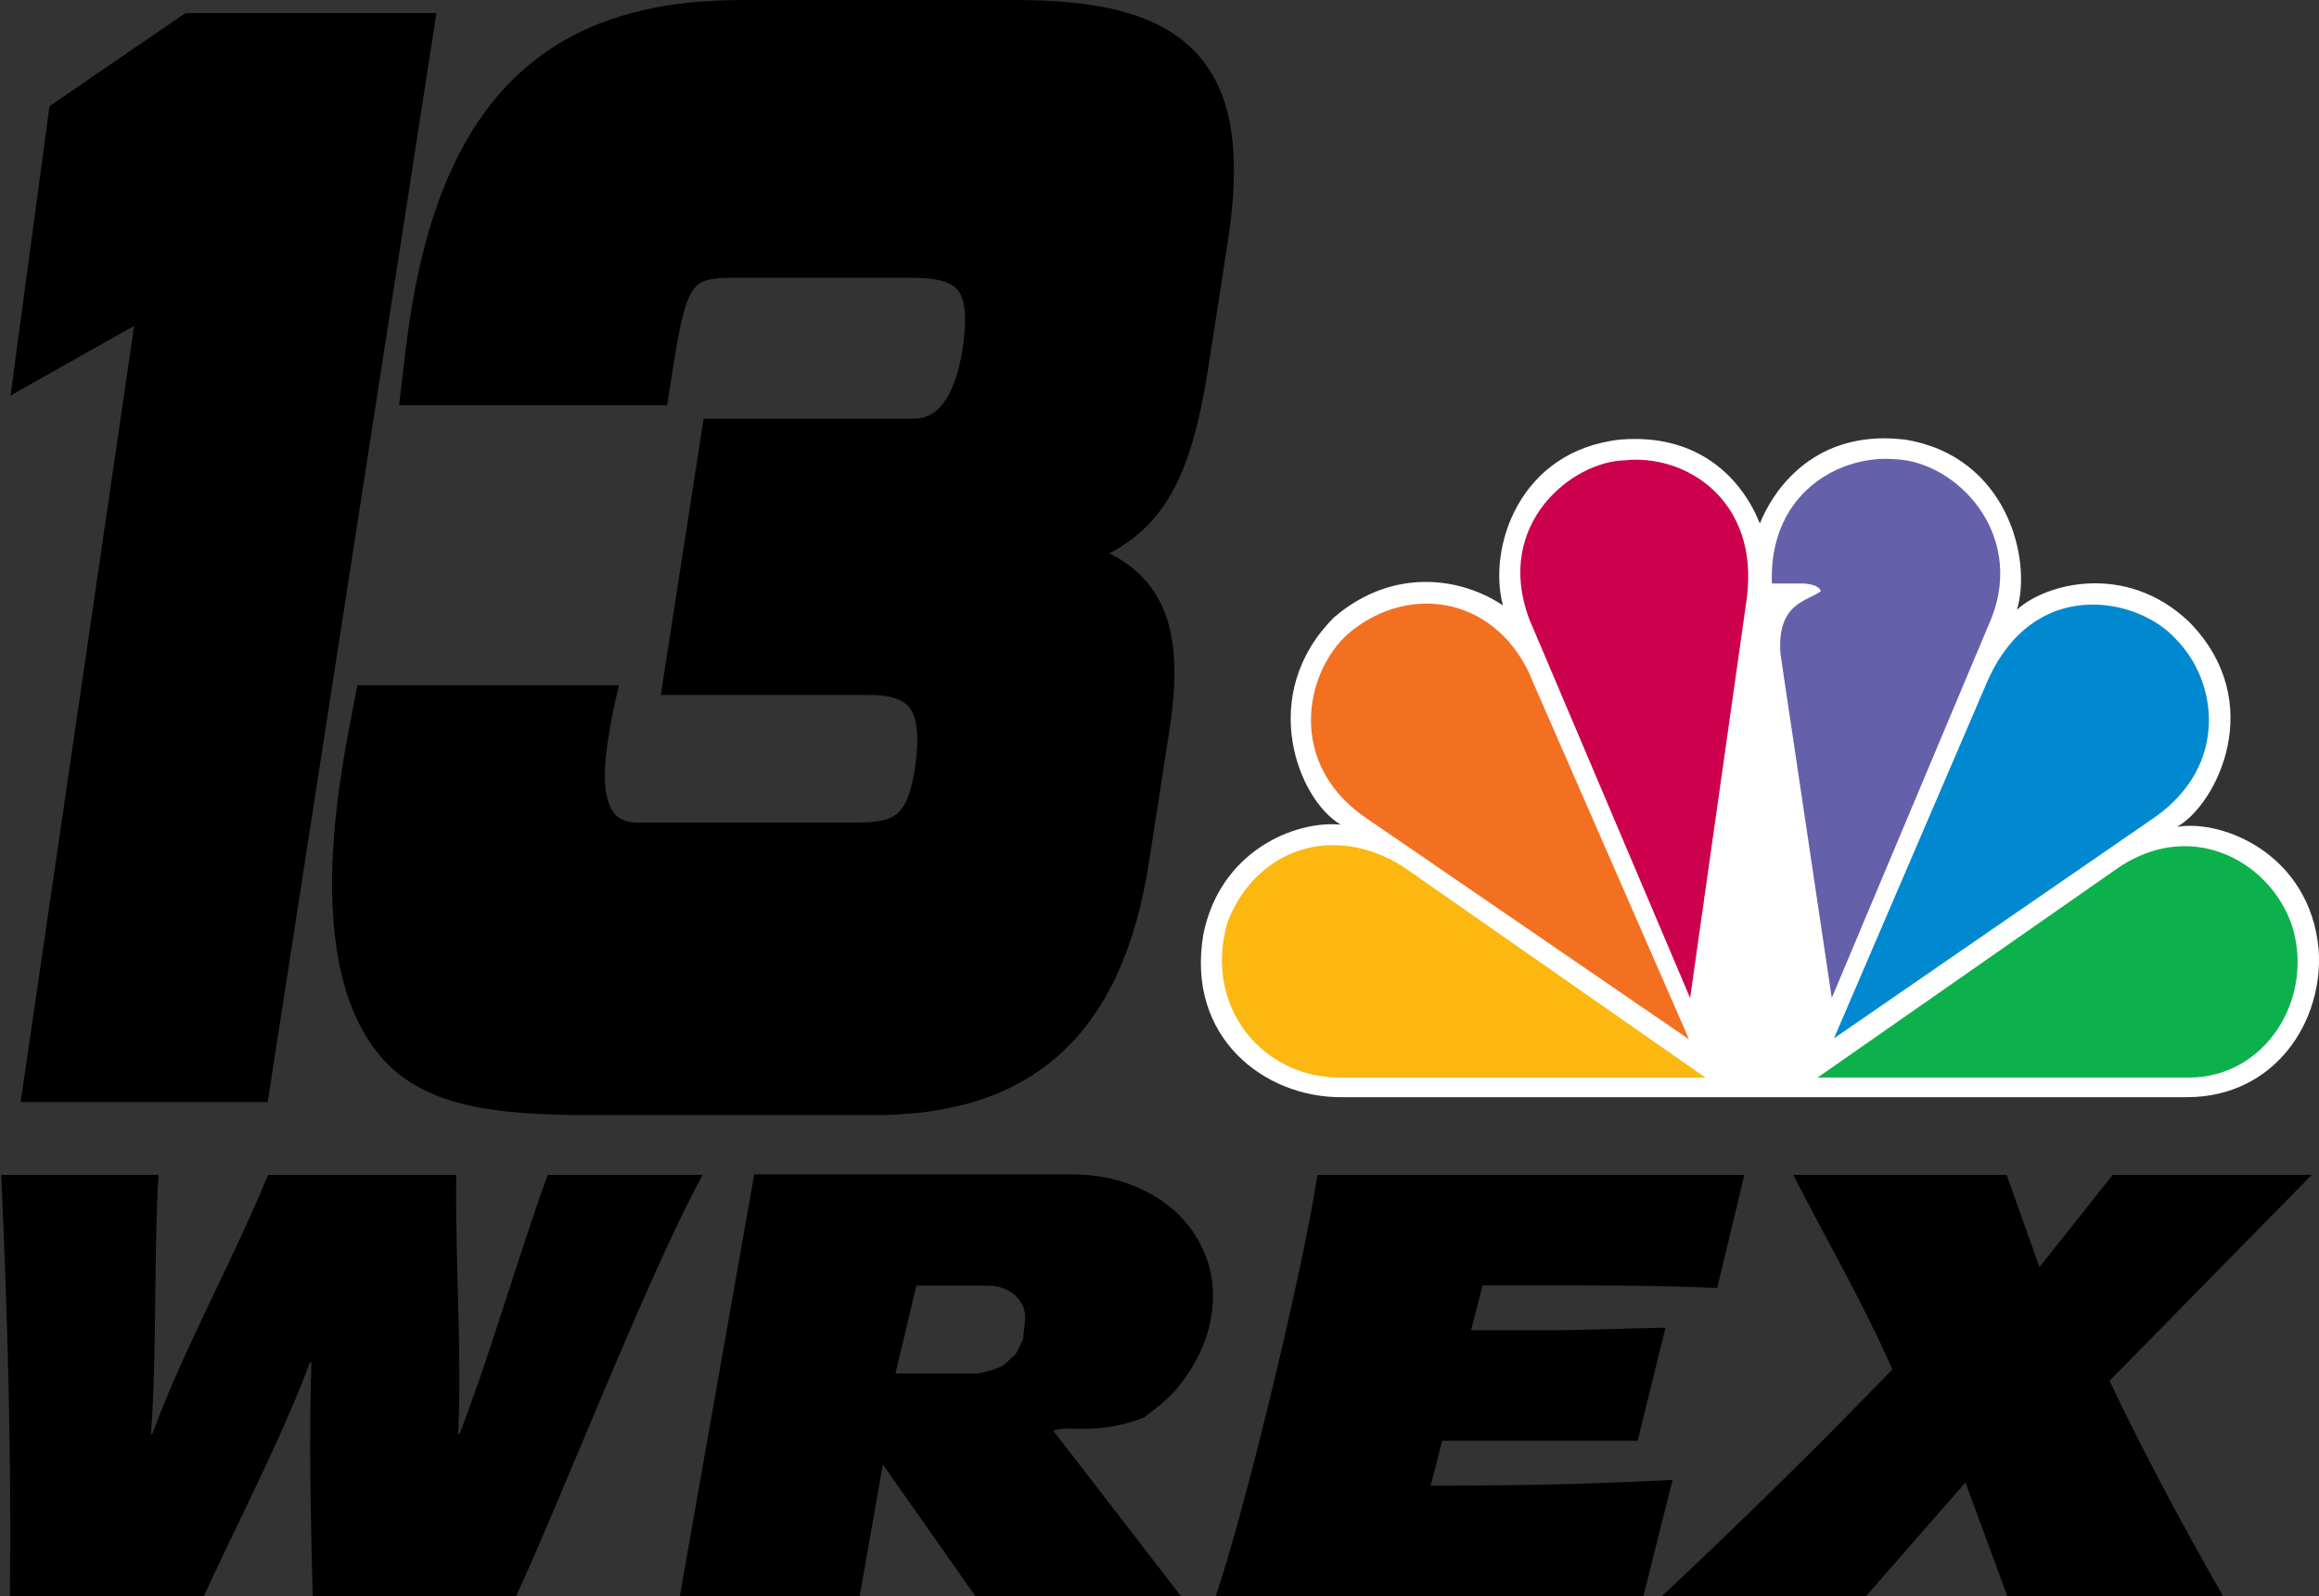 <svg width="1682" height="1158" viewBox="0 0 1682 1158" fill="none" xmlns="http://www.w3.org/2000/svg">
<rect x="0" y="0" width="1682" height="1158" fill="#333333" stroke="none"/>
<path fill-rule="evenodd" clip-rule="evenodd" d="M194.139 799.549L316.568 9.467H134.544L35.886 77.048L7.643 286.955L97.302 236.358L14.972 799.549H194.139Z" fill="black"/>
<path fill-rule="evenodd" clip-rule="evenodd" d="M259.203 497.134L256.593 510.726L256.593 510.728C253.384 527.43 250.292 543.524 247.794 559.643C232.835 656.178 242.616 722.758 272.319 761.811C288.036 782.679 309.713 794.461 336.02 801.004C361.971 807.458 393.208 809.008 429.072 809.008H634.264C690.354 809.008 735.849 795.037 769.728 763.938C803.454 732.979 823.882 686.671 833.34 625.634L848.16 529.992C854.455 489.373 853.253 457.822 840.032 434.163C831.896 419.603 819.869 409.143 804.639 401.438C820.757 393.036 833.78 381.893 844.213 366.66C860.72 342.56 869.738 309.586 876.625 265.138L890.468 175.803C899.854 115.231 895.57 69.708 868.936 39.829C842.443 10.109 797.452 0.008 737.062 0.008H537.828C473.015 0.008 418.786 14.924 377.56 52.39C336.493 89.712 310.266 147.665 297.565 229.627C295.084 245.64 293.116 262.662 291.184 279.38L289.492 294.015H483.918L487.089 273.546C489.663 256.937 491.804 243.919 494.18 233.553C496.577 223.098 499 216.363 501.68 211.878C504.107 207.814 506.711 205.634 510.181 204.186C514.123 202.542 519.978 201.526 529.384 201.526H661.767C682.267 201.526 690.891 205.543 694.918 210.776C699.353 216.536 702.005 228.403 698.069 253.8C695.165 272.543 689.883 285.338 683.674 293.17C677.814 300.561 671.042 303.749 663.079 303.749H510.349L479.285 504.216H630.749C648.648 504.216 656.455 508.568 660.318 514.271C664.853 520.968 667.234 533.946 663.415 558.592C660.325 578.534 655.261 586.753 650.222 590.714C644.988 594.829 636.862 596.756 621.307 596.756H462.889C457.03 596.756 452.931 595.596 450.033 593.942C447.235 592.344 444.813 589.867 442.879 585.891C438.722 577.343 437.056 562.26 440.753 538.4C441.9 531 443.305 521.956 445.323 512.987L448.889 497.134H259.203Z" fill="black"/>
<path d="M1276.47 379.815C1263.83 348.274 1233.03 314.21 1175.34 318.889C1101.86 326.871 1078.96 397.234 1090.07 439.212C1060.8 419.41 1011.04 410.702 967.597 447.88C911.514 504.055 941.511 580.023 972.343 598.246C938.364 595.101 884.662 618.043 872.782 678.054C860.143 752.563 916.99 796 972.343 796H1586.16C1650.17 796 1685.68 740.671 1681.7 688.491C1675.42 620.389 1613.05 594.26 1579.03 599.857C1607.45 584.013 1645.41 509.579 1587.69 451.064C1541.87 407.516 1483.46 423.361 1462.92 442.355C1473.99 405.976 1455.84 330.777 1381.52 318.882C1376.38 318.309 1371.43 318 1366.72 318C1309.99 318.007 1284.48 359.444 1276.47 379.815Z" fill="white"/>
<path d="M977.819 459.729C945.411 489.041 933.616 555.458 992.036 594.285L1225.09 754.048L1112.09 495.372C1088.41 434.329 1023.63 421.018 977.819 459.729Z" fill="#F37021"/>
<path d="M1178.44 333.969C1140.55 334.739 1083.67 379.816 1108.98 448.648L1225.86 724.059L1266.93 434.378C1276.43 362.399 1221.91 329.173 1178.44 333.969Z" fill="#CC004C"/>
<path d="M1285.17 423.319H1307.26C1307.26 423.319 1319.07 423.319 1320.67 428.881C1311.98 435.977 1288.3 436.866 1291.45 474.772L1328.6 724.008L1444.68 447.873C1468.42 386.217 1418.58 334.726 1374.37 333.151C1372.31 333.003 1370.24 332.883 1368.09 332.883C1328.41 332.883 1282.94 361.697 1285.17 423.319Z" fill="#6460AA"/>
<path d="M1440.01 497.724L1330.21 753.297L1563.21 592.691C1616.91 554.627 1608.25 493.773 1578.19 463.695C1565.58 449.538 1542.44 438.602 1517.93 438.602C1488.97 438.596 1457.97 453.946 1440.01 497.724Z" fill="#0089D0"/>
<path d="M1537.12 629.055L1318.31 781.764H1587.72C1643 781.764 1678.52 724.818 1662.73 672.564C1652.15 639.719 1620.86 613.936 1584.54 613.898C1569.26 613.904 1553.05 618.506 1537.12 629.055Z" fill="#0DB14B"/>
<path d="M971.542 781.773H1236.98L1018.12 629.064C967.558 596.604 910.704 615.597 890.179 669.461C872.782 731.124 916.22 781.773 971.542 781.773Z" fill="#FCB711"/>
<path d="M374.319 1158H226.824C225.416 1100.72 224.009 1043.45 225.858 988.466H224.812C204.053 1043.91 174.159 1100.72 147.846 1158H7.15C8.43 1055.82 5.445 954.1 0.891 852.38H114.912C111.446 916.528 113.895 979.76 109.507 1040.24H110.553C132.805 979.302 167.853 916.986 194.412 852.38H330.924C330.073 916.528 335.138 979.76 332.319 1040.24H333.365C356.582 979.76 374.319 915.776 397.224 852.38H509.676C471.244 922.026 406.313 1089.27 374.319 1158Z" fill="black"/>
<path d="M707.447 1158L640.346 1062.54L623.514 1158H493.083L547.039 852H777.27C793.603 852 808.522 854.725 822.027 860.176C835.533 865.627 846.901 873.054 856.131 882.457C865.338 891.996 872.013 903.102 876.156 915.776C880.144 928.449 880.876 941.94 878.353 956.248C876.719 965.515 873.733 974.509 869.395 983.23C865.058 991.952 859.637 1000.2 853.134 1007.96C846.631 1015.73 838.148 1021.89 829.683 1028.43C794.5 1042 773.839 1033.37 764 1038L856.545 1158H707.447ZM743.234 960.337C743.882 956.657 743.729 953.114 742.775 949.707C741.64 946.437 739.901 943.507 737.558 940.918C735.035 938.465 732.039 936.489 728.57 934.99C724.945 933.491 720.955 932.741 716.6 932.741H664.633L649.5 996.5H708C712.356 996.5 720.847 993.499 725 992C728.998 990.501 731.588 986.589 735 984C738.232 981.547 739.688 975.407 742 972L743.234 960.337Z" fill="black"/>
<path d="M1265.21 852.38L1245.52 934.398C1212.81 933.023 1180.47 932.565 1147.52 932.565H1075.34L1066.99 965.097H1120.86C1149.62 965.097 1179.16 963.723 1208 963.264L1187.79 1045.28H1046.05L1037.7 1077.81C1124.52 1077.81 1164.07 1075.98 1213.12 1073.69L1191.97 1158H881.815C901.167 1101.64 943.333 930.732 955.579 852.38H1265.21Z" fill="black"/>
<path d="M1455.97 1158L1425.54 1075.52L1353.46 1158H1205.44C1262.49 1104.39 1318.73 1049.41 1372.53 993.506C1351.28 944.936 1324.76 899.575 1300.65 852.38H1455.47L1479.24 919.277L1532.35 852.38H1676.71L1530.07 1001.75C1555.22 1054.9 1583.23 1106.68 1612.36 1158H1455.97Z" fill="black"/>
</svg>
